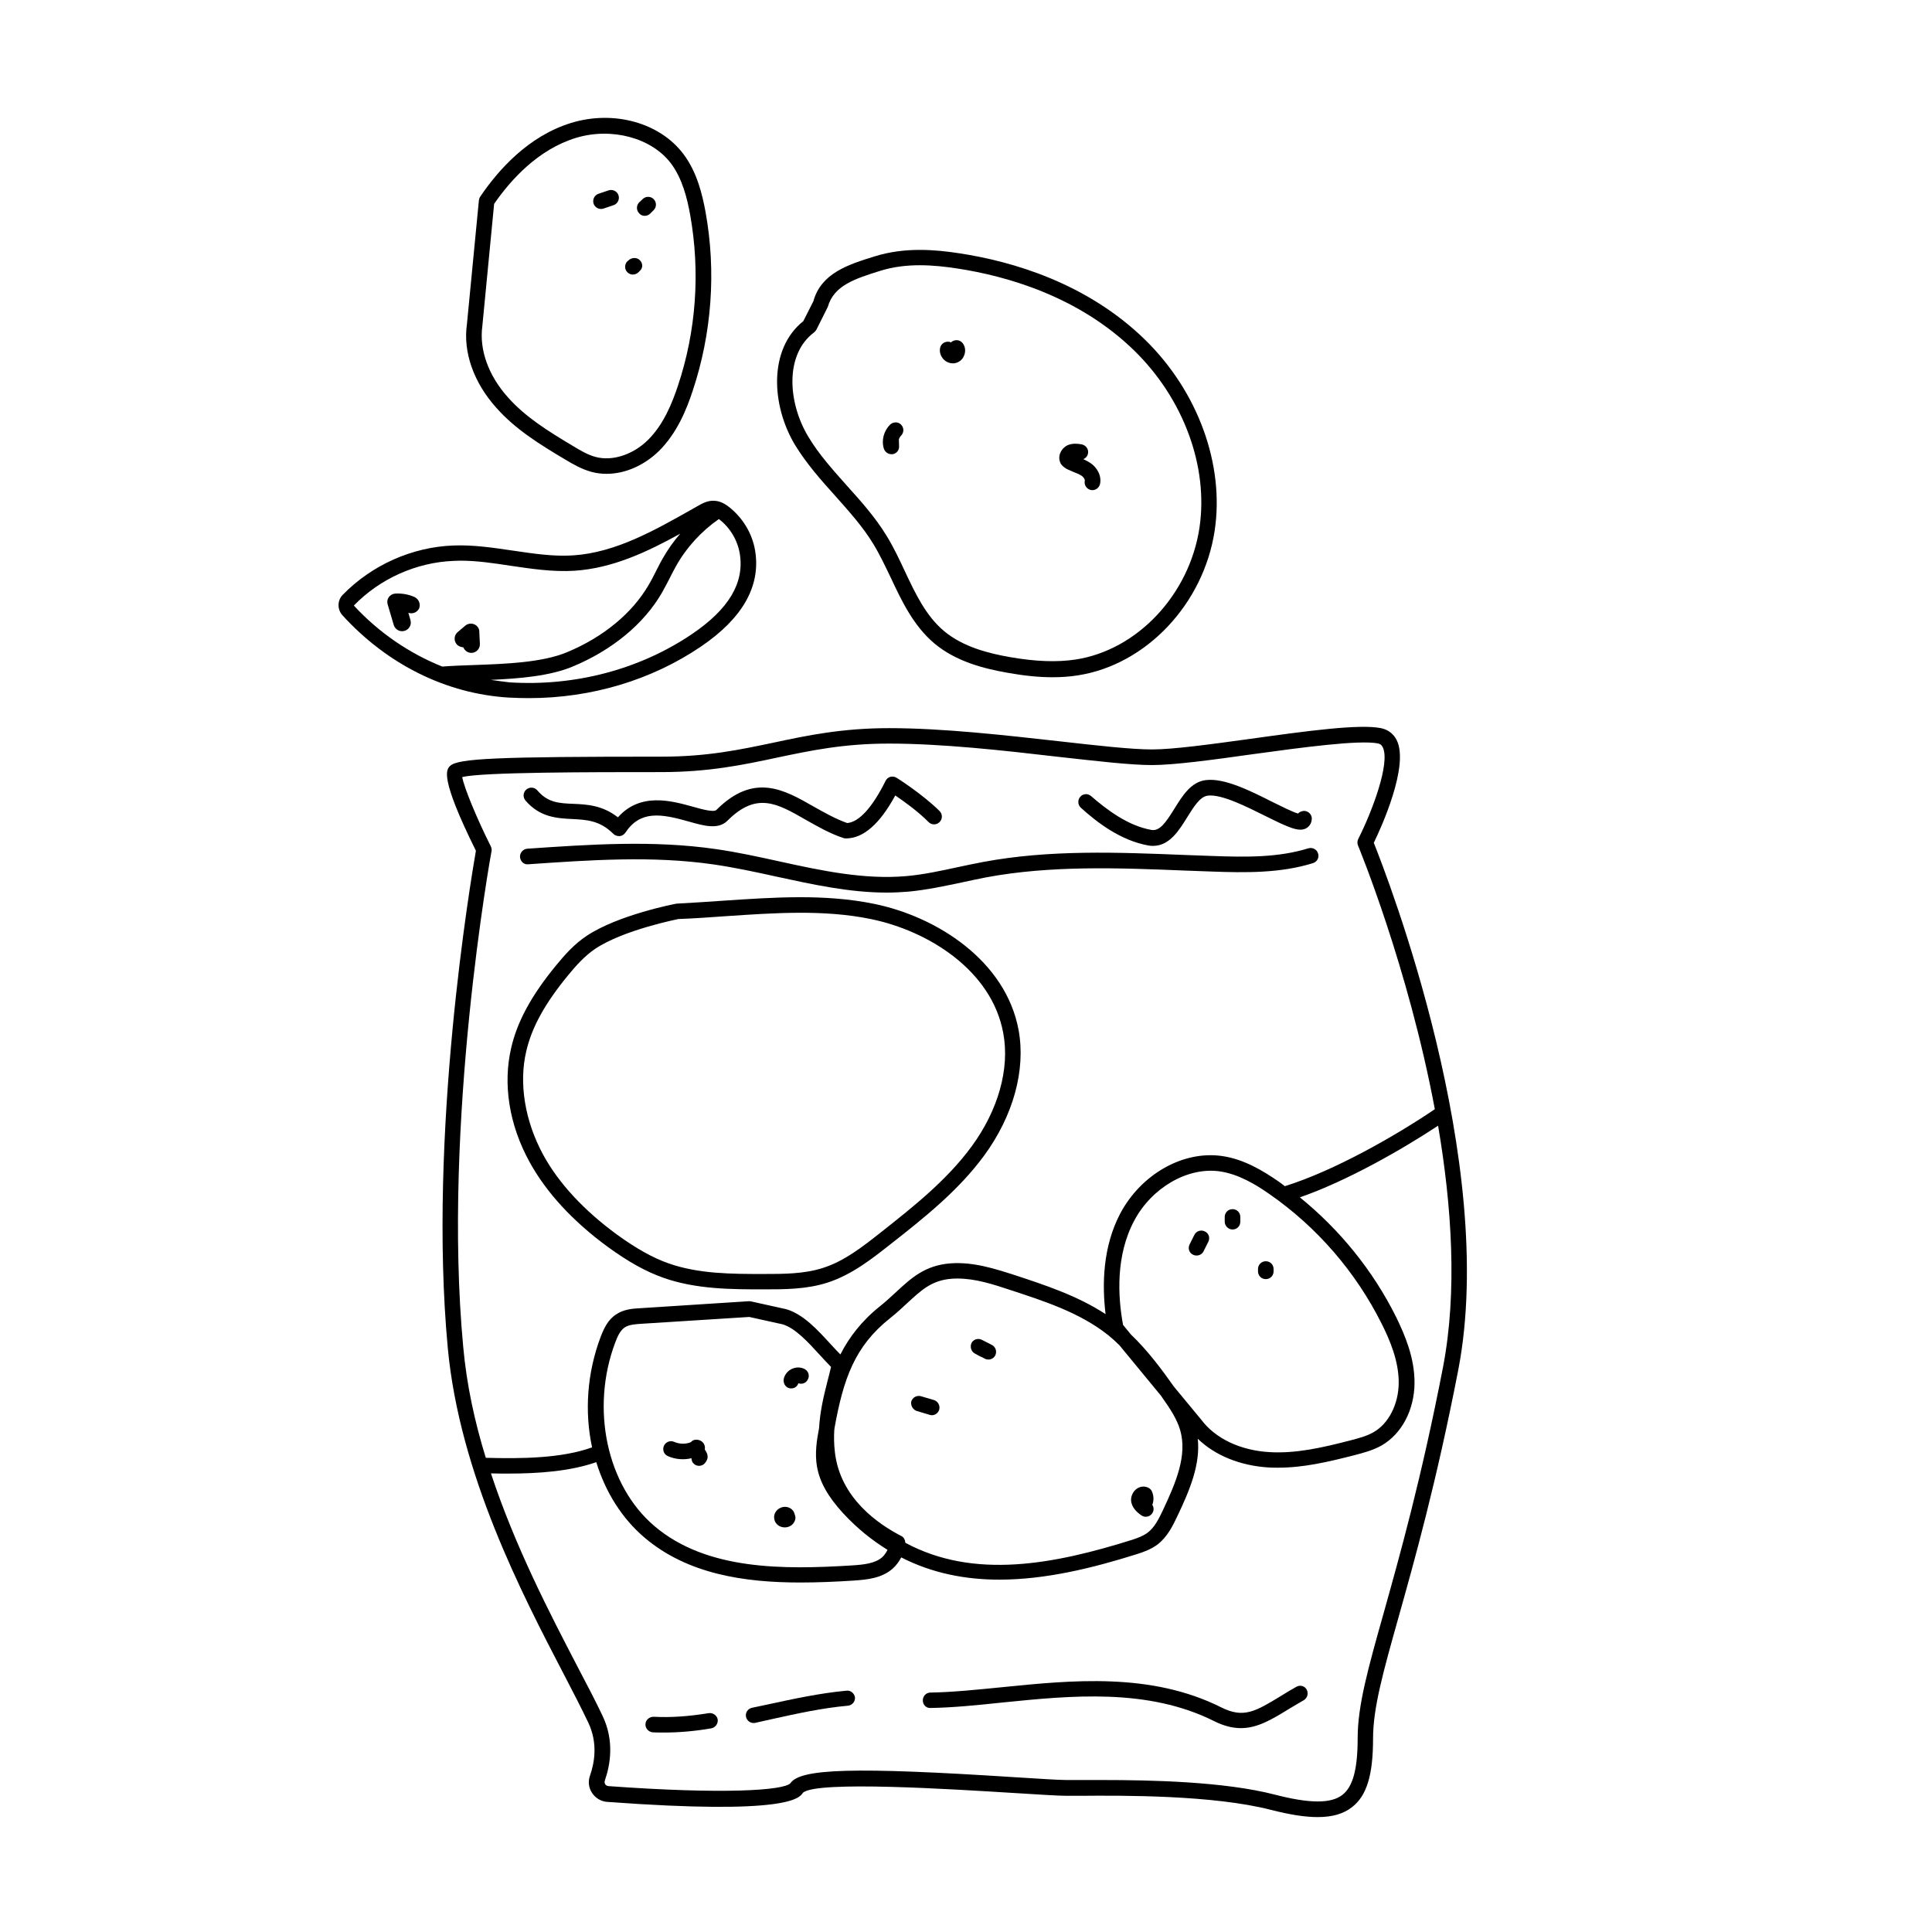 <?xml version="1.0" encoding="UTF-8"?>
<!-- Uploaded to: SVG Repo, www.svgrepo.com, Generator: SVG Repo Mixer Tools -->
<svg fill="#000000" width="800px" height="800px" version="1.1" viewBox="144 144 512 512" xmlns="http://www.w3.org/2000/svg">
 <g>
  <path d="m508.07 367.35c2.066-4.231 9.371-20.402 6.098-27.156-0.855-1.715-2.266-2.82-4.18-3.223-5.691-1.16-19.75 0.754-34.562 2.82-10.578 1.461-20.605 2.82-26.098 2.82-5.441 0-14.359-1.008-24.637-2.168-14.461-1.613-30.832-3.477-45.039-3.477-12.445 0-21.664 1.914-30.582 3.828-9.117 1.914-17.684 3.727-29.727 3.727-43.578 0-54.059 0.453-56.074 2.469-0.957 0.957-2.871 2.871 6.852 22.469-1.309 7.508-12.746 75.016-7.457 131.75 3.125 33.453 19.699 65.242 30.633 86.254 2.519 4.836 4.785 9.219 6.602 13.047 2.57 5.391 1.664 10.629 0.453 14.055-0.555 1.562-0.352 3.223 0.555 4.586 0.906 1.359 2.367 2.266 4.031 2.367 47.914 3.527 50.934-1.008 51.844-2.418 3.578-3.273 40.152-0.906 55.773 0.051 6.602 0.402 11.84 0.754 14.156 0.754h3.477c11.488-0.102 35.367-0.203 50.633 3.727 4.938 1.258 8.969 1.914 12.344 1.914 3.93 0 6.852-0.855 9.117-2.621 3.93-3.023 5.594-8.516 5.594-18.238 0-8.062 2.672-17.582 6.75-32.094 4.231-15.062 10.027-35.668 15.82-65.496 10.625-55.102-18.797-130.77-22.375-139.74zm-241.32 133.51c-5.543-59.297 7.356-130.59 7.508-131.29 0.102-0.453 0-0.906-0.203-1.309-3.527-7.004-7.106-15.566-7.559-18.34 5.492-1.309 33.754-1.309 52.801-1.309 12.445 0 21.664-1.914 30.582-3.828 9.117-1.914 17.684-3.727 29.727-3.727 14.008 0 30.277 1.812 44.586 3.477 10.43 1.16 19.398 2.215 25.09 2.215 5.793 0 15.922-1.359 26.652-2.871 13.199-1.812 28.164-3.828 33.199-2.871 0.656 0.152 1.008 0.402 1.309 1.008 2.066 4.18-2.871 17.18-6.5 24.336-0.25 0.555-0.301 1.16-0.051 1.715 0.203 0.504 13.301 32.195 20.355 69.879-10.176 6.902-26.602 16.324-39.75 20.402-0.605-0.453-1.16-0.906-1.762-1.309-3.879-2.672-9.07-5.894-15.012-6.699-10.277-1.41-21.262 4.836-26.801 15.164-4.684 8.867-4.887 18.844-3.93 26.754-7.457-4.887-16.223-7.758-24.031-10.328-5.188-1.664-11.035-3.578-17.078-3.125-6.75 0.504-10.43 3.93-14.309 7.508-1.309 1.211-2.719 2.519-4.332 3.828-4.938 3.93-8.211 8.262-10.531 12.797-0.855-0.855-1.715-1.762-2.621-2.769-3.375-3.68-7.203-7.91-11.738-9.219l-9.32-2.066c-0.203-0.051-0.402-0.051-0.555-0.051l-28.824 1.855c-1.914 0.102-4.332 0.25-6.398 1.664-2.168 1.41-3.223 3.727-4.082 5.945-3.629 9.621-4.281 19.902-2.266 29.27-8.113 2.922-18.691 3.023-28.164 2.769-2.922-9.469-5.086-19.344-5.992-29.473zm93.758 31.793c0.707 4.082 2.922 8.012 6.953 12.395 3.727 4.031 7.656 7.152 11.738 9.672-0.402 0.805-0.855 1.461-1.41 1.965-1.914 1.664-4.887 1.965-8.012 2.168-18.035 1.109-38.492 1.359-52.348-10.43-12.645-10.73-16.977-31.188-10.379-48.668 0.605-1.613 1.309-3.176 2.519-3.981 1.16-0.754 2.871-0.855 4.383-0.957l28.617-1.812 8.867 1.965c3.324 1.008 6.75 4.734 9.773 8.062 1.059 1.16 2.066 2.215 3.023 3.223-0.301 1.359-0.656 2.621-0.957 3.828-1.109 4.332-1.965 8.113-2.215 12.395-0.605 3.121-1.16 6.648-0.555 10.176zm4.734-3.93c-0.25-2.117-0.25-3.981-0.152-5.742 0.051-0.152 0.051-0.301 0.051-0.453 2.367-13.199 5.391-21.766 14.711-29.172 1.715-1.359 3.176-2.719 4.586-4.031 3.777-3.477 6.5-6.047 11.789-6.449 0.504-0.051 1.059-0.051 1.562-0.051 4.684 0 9.371 1.512 13.906 3.023 9.07 2.973 18.438 5.996 25.945 11.941 1.059 0.855 2.066 1.762 3.023 2.719l11.035 13.402c0.102 0.152 0.203 0.301 0.301 0.453 2.117 2.973 3.93 5.742 4.785 8.715 1.863 6.648-1.109 13.703-4.535 21.008-1.059 2.215-2.215 4.684-4.133 6.098-1.16 0.855-2.621 1.41-4.031 1.863-20.656 6.5-41.918 10.629-60.156 0.805-0.051-0.707-0.352-1.41-1.008-1.762-5.988-3.07-16.316-9.973-17.68-22.367zm89.832-17.281c-3.375-4.785-7.004-9.621-11.336-13.754l-2.117-2.57c-1.41-7.609-1.965-18.438 2.973-27.66 4.637-8.715 14.105-14.207 22.57-13.047 5.09 0.707 9.723 3.578 13.199 5.996 12.645 8.766 22.973 20.707 29.824 34.461 2.117 4.231 4.535 9.824 4.484 15.668-0.051 5.594-2.672 10.73-6.648 13-1.812 1.059-4.031 1.613-6.098 2.168-7.609 1.965-14.461 3.527-21.461 3.125-7.758-0.453-14.359-3.578-18.137-8.613zm71.34-5.141c-5.742 29.625-11.539 50.18-15.719 65.141-4.18 14.812-6.902 24.586-6.902 33.199 0 8.211-1.258 12.848-4.031 15.012-3.023 2.367-8.715 2.316-17.887-0.051-13.402-3.477-32.898-3.879-45.645-3.879h-6.098-3.426c-2.215 0-7.406-0.352-13.906-0.754-42.27-2.719-56.73-2.316-59.348 1.613-1.812 1.914-17.684 2.973-48.215 0.754-0.352-0.051-0.707-0.203-0.855-0.504-0.102-0.152-0.25-0.504-0.102-0.957 1.461-4.18 2.57-10.531-0.605-17.18-1.812-3.828-4.133-8.262-6.699-13.148-7.356-14.156-16.473-31.691-22.871-51.086 1.512 0.051 3.023 0.051 4.586 0.051 8.062 0 16.375-0.605 23.328-3.023 2.418 7.859 6.75 14.863 12.797 20 11.387 9.672 26.449 11.891 41.262 11.891 4.734 0 9.422-0.203 14.008-0.504 3.879-0.25 7.609-0.656 10.48-3.176 0.906-0.805 1.664-1.812 2.266-2.973 8.262 4.231 17.078 5.894 25.996 5.894 12.242 0 24.789-3.074 36.578-6.801 1.762-0.555 3.629-1.258 5.289-2.469 2.672-2.016 4.18-5.141 5.34-7.609 3.273-6.852 6.098-13.652 5.391-20.453 4.586 4.434 11.234 7.152 18.844 7.609 0.855 0.051 1.664 0.051 2.469 0.051 6.699 0 13.148-1.512 20.254-3.324 2.266-0.605 4.836-1.258 7.152-2.57 5.34-3.074 8.664-9.422 8.715-16.523 0.051-6.75-2.621-12.898-4.887-17.531-6.098-12.242-14.863-23.074-25.492-31.691 12.445-4.332 26.852-12.543 36.625-18.992 3.625 21.262 5.137 44.035 1.309 63.984z"/>
  <path d="m284.02 373.04c16.172-1.109 32.848-2.316 49.121 0.051 5.543 0.805 11.184 2.016 16.625 3.223 9.523 2.066 19.348 4.231 29.223 4.231 1.914 0 3.828-0.102 5.742-0.25 4.785-0.453 9.473-1.461 14.055-2.418 2.168-0.453 4.332-0.957 6.5-1.359 17.23-3.223 35.266-2.519 52.699-1.812l6.852 0.25c9.371 0.352 18.539 0.453 27.105-2.215 1.109-0.352 1.715-1.461 1.359-2.57-0.352-1.109-1.461-1.664-2.57-1.359-8.012 2.469-16.426 2.367-25.797 2.016l-6.852-0.25c-17.684-0.707-35.922-1.461-53.605 1.863-2.215 0.402-4.434 0.906-6.648 1.359-4.434 0.957-9.02 1.965-13.551 2.367-11.234 1.008-22.672-1.461-33.703-3.879-5.492-1.211-11.234-2.469-16.879-3.273-16.676-2.418-33.605-1.211-49.977-0.102-1.109 0.102-1.965 1.059-1.914 2.215 0.098 1.16 1.055 2.066 2.215 1.914z"/>
  <path d="m487.51 591.04c-1.461 0.805-2.769 1.613-3.981 2.367-6.801 4.133-9.926 6.047-15.871 3.074-18.691-9.371-39.699-7.203-58.242-5.34-6.648 0.656-12.949 1.309-18.844 1.41-1.16 0-2.016 0.957-2.016 2.066 0 1.16 0.906 2.117 2.066 2.016 6.047-0.102 12.445-0.754 19.145-1.461 17.984-1.812 38.34-3.879 55.973 4.938 2.621 1.309 4.938 1.863 7.106 1.863 4.383 0 8.16-2.266 12.746-5.09 1.211-0.707 2.519-1.512 3.93-2.316 0.957-0.555 1.309-1.812 0.754-2.82-0.5-0.957-1.758-1.312-2.766-0.707z"/>
  <path d="m368.31 592.05c-7.055 0.656-14.008 2.168-20.758 3.629l-4.281 0.906c-1.109 0.25-1.812 1.309-1.562 2.418 0.203 0.957 1.059 1.613 2.016 1.613 0.152 0 0.301 0 0.453-0.051l4.281-0.957c6.602-1.461 13.453-2.973 20.254-3.578 1.109-0.102 1.965-1.109 1.863-2.215-0.148-1.012-1.105-1.918-2.266-1.766z"/>
  <path d="m331.83 598c-5.238 0.855-10.078 1.211-14.609 0.957-1.109 0-2.117 0.805-2.168 1.965-0.051 1.109 0.805 2.066 1.965 2.168 0.957 0.051 1.965 0.051 2.922 0.051 3.981 0 8.113-0.352 12.543-1.109 1.109-0.203 1.863-1.258 1.715-2.367-0.199-1.059-1.258-1.816-2.367-1.664z"/>
  <path d="m305.03 474.41c5.391 3.93 10.078 6.551 14.762 8.211 8.664 3.074 18.188 3.074 26.602 3.074 5.594 0 11.387 0 16.977-1.812 6.348-2.066 11.738-6.297 16.523-10.078 8.867-6.953 17.984-14.156 24.887-23.527 7.758-10.578 11.082-22.723 9.168-33.25-3.375-18.438-21.715-30.129-38.34-33.504-13.047-2.672-26.551-1.715-39.551-0.855-4.133 0.301-8.312 0.555-12.746 0.805-0.656 0.102-15.617 3.023-23.879 8.566-3.273 2.168-5.793 5.039-8.113 7.859-6.449 7.859-10.227 14.762-11.84 21.766-2.266 9.672-0.555 20.453 4.887 30.328 4.441 8.059 11.395 15.617 20.664 22.418zm-21.562-51.84c1.461-6.348 4.988-12.695 11.035-20.051 2.066-2.519 4.383-5.141 7.203-7.055 7.559-5.09 22.168-7.91 22.066-7.91 4.18-0.152 8.363-0.453 12.543-0.754 12.746-0.855 25.945-1.812 38.441 0.754 15.316 3.125 32.094 13.652 35.117 30.23 1.762 9.422-1.309 20.402-8.414 30.078-6.551 8.918-15.469 15.973-24.082 22.773-4.734 3.727-9.574 7.559-15.266 9.371-4.988 1.613-10.43 1.613-15.719 1.613-8.465 0-17.23 0-25.242-2.82-4.281-1.512-8.613-3.981-13.703-7.656-8.766-6.449-15.367-13.551-19.496-21.109-4.84-8.926-6.5-18.902-4.484-27.465z"/>
  <path d="m448.31 368.06c0.453 0.102 0.855 0.102 1.309 0.102 4.332 0 6.902-4.18 9.02-7.609 1.664-2.672 3.375-5.441 5.391-5.691 3.629-0.504 10.43 2.973 15.418 5.441 6.098 3.023 8.867 4.332 10.832 3.125 0.805-0.504 1.309-1.359 1.359-2.418 0.051-1.109-0.855-2.066-2.016-2.117-0.656 0.051-1.258 0.25-1.613 0.707-1.461-0.402-4.434-1.914-6.699-3.023-5.996-3.023-12.848-6.449-17.734-5.844-3.981 0.453-6.297 4.281-8.363 7.609-2.316 3.727-3.93 5.996-6.098 5.594-6.246-1.109-11.84-5.391-15.973-8.969-0.855-0.754-2.168-0.656-2.871 0.203-0.754 0.855-0.656 2.168 0.203 2.922 4.438 4.023 10.582 8.656 17.836 9.969z"/>
  <path d="m295.66 361.05c3.777 0.203 7.305 0.352 10.883 3.93 0.453 0.453 1.059 0.605 1.664 0.605 0.605-0.051 1.16-0.402 1.512-0.906 3.981-5.996 9.473-5.039 16.777-2.973 4.031 1.16 7.859 2.215 10.277-0.203 7.758-7.758 13.199-4.586 20.758-0.25 3.125 1.762 6.348 3.629 9.977 4.836 0.203 0.051 0.402 0.102 0.656 0.102 4.586 0 8.918-3.727 13.098-11.387 2.215 1.512 6.047 4.231 8.816 7.055 0.805 0.805 2.117 0.805 2.922 0 0.805-0.805 0.805-2.117 0-2.922-4.535-4.484-11.133-8.664-11.387-8.816-0.504-0.301-1.109-0.402-1.664-0.25-0.555 0.152-1.008 0.555-1.258 1.059-3.527 7.106-7.055 10.934-10.176 11.184-3.125-1.109-6.047-2.769-8.918-4.383-7.758-4.434-15.77-9.07-25.746 0.906-0.707 0.707-3.93-0.203-6.246-0.855-5.644-1.562-13.906-3.879-19.852 2.82-4.133-3.223-8.211-3.426-11.84-3.578-3.777-0.152-6.75-0.301-9.523-3.578-0.754-0.855-2.016-0.957-2.922-0.203-0.855 0.754-0.957 2.016-0.203 2.922 3.879 4.484 8.414 4.684 12.395 4.887z"/>
  <path d="m284.22 329.01c16.473 0 32.496-4.785 45.594-13.703 11.035-7.508 15.82-16.02 14.309-25.34-0.754-4.637-3.375-8.918-7.152-11.789-1.211-0.906-2.418-1.41-3.629-1.461-1.812-0.152-3.426 0.805-4.484 1.41l-1.16 0.656c-10.078 5.691-20.453 11.637-31.738 12.395-5.289 0.352-10.48-0.453-16.02-1.258-5.141-0.754-10.43-1.562-15.77-1.359-10.984 0.402-21.664 5.188-29.371 13.098-1.41 1.461-1.461 3.828-0.051 5.391 11.891 13.047 27.508 20.809 44.082 21.816 1.812 0.094 3.629 0.145 5.391 0.145zm-23.023-8.363c-8.664-3.477-16.727-8.918-23.426-16.172 6.953-7.152 16.625-11.488 26.602-11.84 0.555 0 1.059-0.051 1.613-0.051 4.383 0 8.766 0.656 13.402 1.359 5.492 0.805 11.133 1.664 16.879 1.309 10.078-0.656 19.246-4.988 28.012-9.824-1.762 2.016-3.324 4.231-4.637 6.551-0.656 1.109-1.211 2.266-1.812 3.426-0.605 1.211-1.211 2.418-1.914 3.578-4.383 7.559-12.09 13.906-21.715 17.887-6.551 2.719-16.172 3.074-24.688 3.375-2.926 0.102-5.746 0.199-8.316 0.402zm34.562 0c10.43-4.332 18.895-11.285 23.68-19.598 0.707-1.258 1.359-2.519 2.016-3.777 0.555-1.109 1.109-2.215 1.715-3.273 2.769-4.938 6.699-9.219 11.336-12.445 2.922 2.215 4.938 5.543 5.543 9.168 1.258 7.707-2.871 14.66-12.594 21.262-13.805 9.371-30.984 13.957-48.418 12.848-1.617-0.203-3.332-0.406-4.992-0.656 7.656-0.352 15.668-1.008 21.715-3.527z"/>
  <path d="m402.32 502.68 1.359 0.754c0.152 0.102 0.352 0.152 0.504 0.203l0.855 0.453c0.301 0.152 0.605 0.203 0.906 0.203 0.754 0 1.461-0.402 1.812-1.109 0.504-1.008 0.102-2.266-0.906-2.769l-2.672-1.359c-1.008-0.504-2.215-0.102-2.719 0.855-0.449 1.004-0.098 2.266 0.859 2.769z"/>
  <path d="m387 517.94 3.375 1.008c0.203 0.051 0.402 0.102 0.555 0.102 0.906 0 1.715-0.605 1.965-1.461 0.301-1.109-0.301-2.215-1.41-2.57l-3.426-1.008c-1.109-0.301-2.215 0.301-2.57 1.41-0.199 1.059 0.453 2.215 1.512 2.519z"/>
  <path d="m446.5 545.6c0.352 0.25 0.754 0.352 1.16 0.352 0.656 0 1.258-0.301 1.664-0.855 0.504-0.707 0.504-1.613 0.051-2.316 0.453-1.16 0.402-2.469-0.152-3.629-0.203-0.453-0.605-0.754-1.059-0.957-1.059-0.453-2.215-0.25-3.125 0.504-1.008 0.855-1.512 2.266-1.211 3.527 0.457 1.766 1.816 2.773 2.672 3.375z"/>
  <path d="m330.82 527.87c0.051-0.656-0.203-1.309-0.707-1.762-0.656-0.555-1.562-0.707-2.316-0.453-0.25 0.102-0.504 0.301-0.754 0.555-1.41 0.555-2.973 0.504-4.383-0.102-1.008-0.453-2.266 0-2.719 1.059-0.453 1.059 0 2.266 1.059 2.719 1.914 0.855 4.18 1.059 6.246 0.555 0 0.352 0.102 0.707 0.25 1.008 0.402 0.656 1.059 1.008 1.762 1.008 0.352 0 0.707-0.102 1.008-0.25 0.605-0.352 1.211-1.309 1.258-1.965 0.051-0.855-0.352-1.562-0.754-2.117 0-0.055 0-0.156 0.051-0.254z"/>
  <path d="m357.23 506.8c-1.008-0.504-2.215-0.555-3.324-0.051s-1.863 1.41-2.168 2.519c-0.301 1.109 0.301 2.316 1.41 2.621 0.203 0.051 0.402 0.051 0.555 0.051 0.855 0 1.613-0.504 1.863-1.359 0.957 0.352 2.066-0.051 2.519-1.008 0.555-1.008 0.152-2.219-0.855-2.773z"/>
  <path d="m354.2 544.39c-0.754-1.008-2.168-1.359-3.375-0.805-1.211 0.555-1.914 1.812-1.613 3.074 0.25 1.258 1.41 2.117 2.769 2.117s2.469-0.855 2.769-2.117c0.102-0.402 0.051-0.805-0.102-1.211-0.098-0.305-0.199-0.707-0.449-1.059z"/>
  <path d="m470.63 469.83c1.16 0 2.066-0.906 2.066-2.066v-1.262c0-1.16-0.906-2.066-2.066-2.066-1.16 0-2.066 0.906-2.066 2.066v1.258c0 1.113 0.957 2.07 2.066 2.07z"/>
  <path d="m464.23 473.05c0.504-1.008 0.102-2.266-0.957-2.719-1.008-0.504-2.266-0.102-2.769 0.957l-1.258 2.519c-0.504 1.008-0.102 2.266 0.957 2.719 0.301 0.152 0.605 0.203 0.906 0.203 0.754 0 1.512-0.402 1.863-1.16z"/>
  <path d="m479.45 482.98c1.16 0 2.066-0.906 2.066-2.066v-0.605c0-1.16-0.906-2.066-2.066-2.066-1.16 0-2.066 0.906-2.066 2.066v0.605c0 1.16 0.906 2.066 2.066 2.066z"/>
  <path d="m365.39 275.46c3.578 4.031 7.305 8.16 10.078 12.746 1.715 2.82 3.176 5.945 4.637 8.969 2.922 6.246 5.996 12.645 11.438 17.281 5.844 4.938 13.402 6.75 19.297 7.809 4.484 0.805 8.414 1.211 12.043 1.211 2.367 0 4.637-0.152 6.801-0.504 18.086-2.82 33.301-18.941 36.223-38.391 2.621-17.48-4.434-36.828-18.438-50.531-15.469-15.113-35.316-20.809-49.223-22.922-6.195-0.957-14.359-1.715-22.418 0.805-7.004 2.168-14.207 4.434-16.273 11.891l-2.672 5.289c-9.32 7.406-8.465 22.418-2.168 32.848 3.019 4.934 6.898 9.316 10.676 13.5zm-5.644-43.379c0.25-0.203 0.453-0.453 0.605-0.707l3.023-6.047c1.613-5.691 7.203-7.457 13.957-9.574 3.426-1.059 6.953-1.461 10.379-1.461 3.578 0 7.004 0.402 9.926 0.855 13.301 2.016 32.293 7.457 46.953 21.766 13.098 12.797 19.699 30.781 17.281 46.953-2.672 17.734-16.473 32.395-32.797 34.914-5.039 0.754-10.578 0.555-17.531-0.656-5.391-0.957-12.293-2.621-17.383-6.902-4.785-4.031-7.508-9.773-10.379-15.871-1.461-3.125-2.973-6.348-4.836-9.371-2.973-4.887-6.801-9.168-10.531-13.301-3.629-4.082-7.406-8.262-10.176-12.898-5.441-9.008-6.352-21.805 1.508-27.699z"/>
  <path d="m396.52 240.29c0.203 0 0.402 0 0.555-0.051 1.109-0.203 2.016-0.957 2.418-2.016 0.453-1.059 0.352-2.266-0.301-3.176-0.656-0.957-1.914-1.16-2.871-0.555-0.102 0.102-0.203 0.152-0.301 0.25-0.152-0.051-0.25-0.102-0.402-0.152-1.109-0.203-2.215 0.453-2.469 1.562-0.25 1.059 0.102 2.215 0.906 3.074 0.699 0.711 1.559 1.062 2.465 1.062z"/>
  <path d="m380.25 264.37h0.301c1.008-0.152 1.762-1.059 1.715-2.066l-0.051-1.762v-0.102c0.102-0.352 0.301-0.707 0.555-0.957 0.805-0.805 0.855-2.066 0.051-2.922-0.805-0.855-2.066-0.805-2.922-0.051-1.664 1.664-2.367 4.133-1.664 6.398 0.301 0.859 1.109 1.461 2.016 1.461z"/>
  <path d="m426.95 268.4c0.504 0.25 1.059 0.453 1.613 0.707 0.754 0.301 1.41 0.555 1.965 0.906 0.656 0.402 1.008 1.059 0.957 1.359-0.25 1.109 0.453 2.215 1.562 2.469 0.152 0.051 0.301 0.051 0.453 0.051 0.957 0 1.762-0.656 2.016-1.613 0.453-2.066-0.605-4.332-2.719-5.691-0.555-0.352-1.16-0.656-1.715-0.906 0.656-0.25 1.16-0.855 1.258-1.562 0.203-1.109-0.605-2.168-1.715-2.367-0.906-0.152-2.266-0.352-3.629 0.203-1.008 0.453-1.762 1.309-2.117 2.367-0.301 0.957-0.152 1.863 0.301 2.672 0.559 0.754 1.266 1.156 1.77 1.406z"/>
  <path d="m293.89 265.84c2.016 1.211 4.281 2.519 6.902 3.223 1.309 0.352 2.621 0.504 3.981 0.504 4.836 0 9.875-2.168 13.855-6.047 4.785-4.734 7.305-10.984 8.918-15.871 5.09-15.266 6.297-31.691 3.426-47.508-0.855-4.637-2.266-10.578-5.894-15.367-6.246-8.262-18.438-11.637-29.676-8.211-11.387 3.477-19.398 12.543-24.133 19.547-0.203 0.301-0.301 0.605-0.352 0.957l-3.176 32.848c-1.059 7.356 1.762 15.418 7.758 22.117 5.043 5.695 11.34 9.625 18.391 13.809zm-22.066-35.418 3.125-32.395c4.383-6.348 11.637-14.41 21.664-17.48 9.422-2.871 20.051-0.051 25.191 6.75 3.074 4.082 4.332 9.422 5.09 13.602 2.719 15.164 1.613 30.883-3.273 45.445-1.512 4.484-3.727 10.125-7.91 14.258-3.981 3.93-9.473 5.691-13.906 4.484-2.066-0.555-4.082-1.762-5.844-2.82-6.75-4.031-12.746-7.758-17.383-13-5.141-5.746-7.609-12.598-6.754-18.844z"/>
  <path d="m314.86 201.2c0.504 0 1.059-0.203 1.461-0.605l0.906-0.906c0.805-0.805 0.805-2.117 0-2.922-0.805-0.805-2.117-0.805-2.922 0l-0.906 0.855c-0.805 0.805-0.805 2.117 0 2.922 0.402 0.453 0.906 0.656 1.461 0.656z"/>
  <path d="m303.27 199.38c0.203 0 0.453-0.051 0.656-0.102l2.672-0.906c1.059-0.352 1.664-1.512 1.309-2.621-0.352-1.059-1.512-1.664-2.621-1.309l-2.672 0.906c-1.059 0.352-1.664 1.512-1.309 2.621 0.305 0.855 1.109 1.41 1.965 1.41z"/>
  <path d="m311.73 216.76c0.504 0 1.059-0.203 1.461-0.605l0.453-0.453c0.805-0.805 0.707-1.965-0.102-2.769-0.805-0.805-2.215-0.707-3.023 0.102 0 0-0.203 0.203-0.25 0.203-0.805 0.805-0.805 2.117 0 2.922 0.402 0.402 0.906 0.602 1.461 0.602z"/>
  <path d="m253.84 302.21c-1.613-0.707-3.375-1.008-5.09-0.906-0.707 0.051-1.309 0.402-1.715 0.957-0.402 0.555-0.504 1.258-0.301 1.914l1.613 5.441c0.301 1.008 1.211 1.664 2.215 1.664 0.203 0 0.402-0.051 0.656-0.102 1.211-0.352 1.914-1.613 1.562-2.82l-0.555-1.965c1.109 0.402 2.367-0.102 2.871-1.211 0.406-1.109-0.098-2.422-1.258-2.973z"/>
  <path d="m269.71 309.46c-0.805-0.352-1.762-0.203-2.418 0.352l-2.016 1.715c-0.957 0.805-1.059 2.266-0.25 3.223 0.453 0.504 1.008 0.707 1.762 0.805 0.352 0.855 1.16 1.461 2.117 1.461h0.102c1.258-0.051 2.215-1.109 2.168-2.367l-0.152-3.176c0.047-0.855-0.508-1.66-1.312-2.012z"/>
 </g>
</svg>